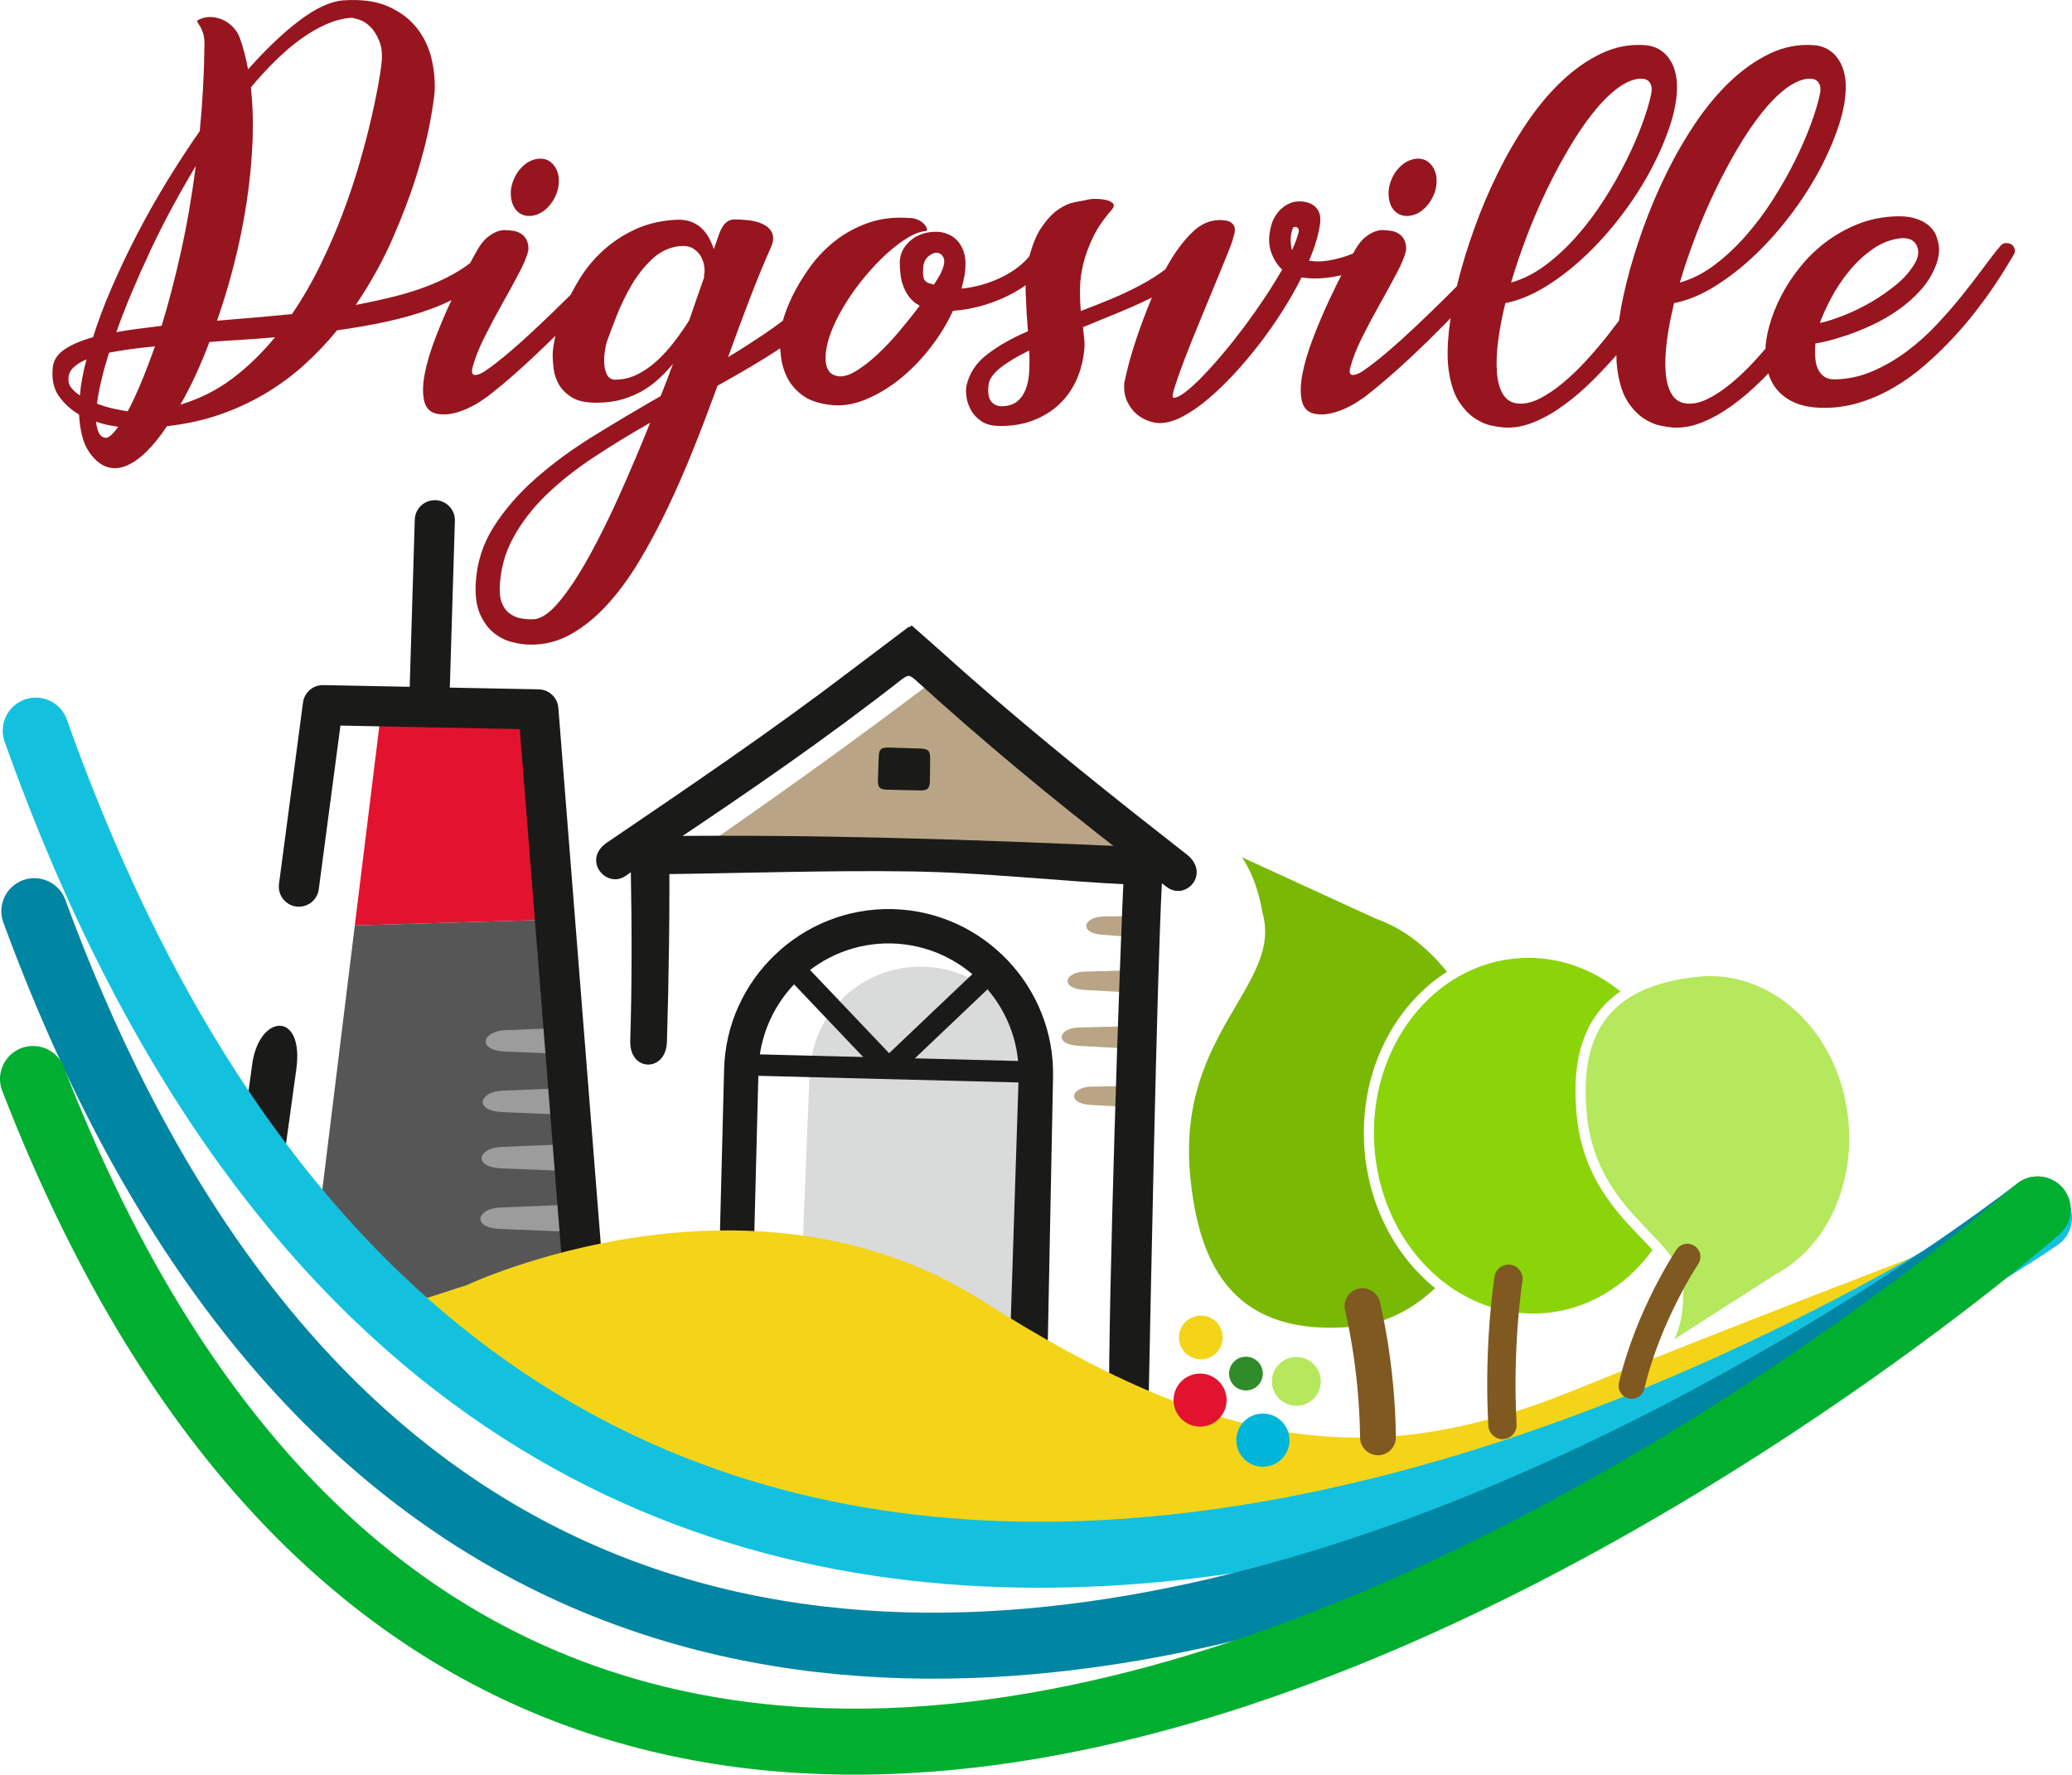 <?xml version="1.0" encoding="UTF-8"?>
<svg id="Calque_2" data-name="Calque 2" xmlns="http://www.w3.org/2000/svg" viewBox="0 0 511.63 438.28">
  <defs>
    <style>
      .cls-1 {
        fill: #79b906;
      }

      .cls-1, .cls-2, .cls-3, .cls-4, .cls-5, .cls-6, .cls-7, .cls-8, .cls-9, .cls-10, .cls-11, .cls-12, .cls-13, .cls-14 {
        stroke-width: 0px;
      }

      .cls-1, .cls-2, .cls-3, .cls-4, .cls-5, .cls-6, .cls-8, .cls-9, .cls-11, .cls-12, .cls-13, .cls-14 {
        fill-rule: evenodd;
      }

      .cls-2 {
        fill: #8bd40a;
      }

      .cls-15 {
        stroke-width: 6.99px;
      }

      .cls-15, .cls-16, .cls-17, .cls-18, .cls-19, .cls-20, .cls-21 {
        fill: none;
        stroke-linecap: round;
        stroke-linejoin: round;
      }

      .cls-15, .cls-20, .cls-21 {
        stroke: #7f5920;
      }

      .cls-3 {
        fill: #2f8c29;
      }

      .cls-16 {
        stroke: #00af2f;
        stroke-width: 16.3px;
      }

      .cls-4 {
        fill: #00b5da;
      }

      .cls-5 {
        fill: #d9dada;
      }

      .cls-17 {
        stroke: #13c1df;
        stroke-width: 16.3px;
      }

      .cls-6, .cls-10 {
        fill: #1a1a18;
      }

      .cls-7 {
        fill: #97151f;
      }

      .cls-8 {
        fill: #f4d419;
      }

      .cls-9 {
        fill: #b5e85d;
      }

      .cls-11 {
        fill: #b9a586;
      }

      .cls-12 {
        fill: #9c9c9c;
      }

      .cls-18 {
        stroke: #1a1a18;
        stroke-width: 9.91px;
      }

      .cls-19 {
        stroke: #0085a2;
        stroke-width: 16.3px;
      }

      .cls-20 {
        stroke-width: 8.84px;
      }

      .cls-13 {
        fill: #e3132f;
      }

      .cls-14 {
        fill: #575656;
      }

      .cls-21 {
        stroke-width: 6.45px;
      }
    </style>
  </defs>
  <g id="Calque_1-2" data-name="Calque 1">
    <polygon class="cls-13" points="87.61 228.55 94.26 174.49 132.34 175.2 136.46 227.12 87.61 228.55"/>
    <polygon class="cls-14" points="78.49 302.73 87.61 228.59 87.61 228.55 136.46 227.12 136.46 227.13 143.7 318.06 96.08 322.57 78.49 302.73"/>
    <path class="cls-12" d="m139.17,304.15l-15.61-.64c-7.25-.3-5.84-5.05-.12-5.29l18.64-.77-2.9,6.71Zm1.3-43.8l-15.61-.64c-7.25-.3-5.84-5.05-.12-5.29l18.64-.77-2.9,6.71Zm-.73,14.95l-15.61-.64c-7.25-.3-5.84-5.05-.12-5.29l18.64-.77-2.9,6.71Zm-.25,13.89l-15.62-.64c-7.25-.3-5.84-5.05-.12-5.29l18.64-.77-2.9,6.71Z"/>
    <path class="cls-6" d="m60.32,277.01l1.96-14.21c1.72-12.46,12.89-13.23,10.88,1.31l-3.34,24.2-9.5-11.3Z"/>
    <polyline class="cls-18" points="143.89 313.67 132.93 175.2 92.88 174.41 79.73 174.15 73.8 218.97"/>
    <line class="cls-18" x1="107.37" y1="128.48" x2="105.97" y2="174.67"/>
    <path class="cls-5" d="m199.97,263.48l-2.11,52.51,34.27,16.23,18.44,7.54,4.22-36.29,1.14-38.65-1.53-.04c-.01-.46-.03-.93-.07-1.39-1.11-14.71-14.15-25.71-29.11-24.58-13.59,1.03-24.09,11.71-25.08,24.68h-.16Z"/>
    <path class="cls-11" d="m282.78,273.63l-13.36-.74c-6.21-.35-4.94-4.4-.04-4.53l13.53-.25-.13,5.52Zm1.14-41.88l-11.49-.88c-6.21-.35-4.94-4.4-.04-4.53l12.85-.2-1.32,5.61Zm-2.75,13.47l-13.36-.74c-6.21-.35-4.94-4.4-.04-4.53l15.97-.43-2.56,5.71Zm-1.46,13.81l-13.36-.74c-6.21-.35-4.94-4.4-.04-4.53l15.97-.43-2.56,5.71Z"/>
    <path class="cls-11" d="m171.31,210.83c20.09-13.87,39.72-27.93,59.17-42.67l54.19,42.39-4.77,2.95-108.6-2.66Z"/>
    <path class="cls-6" d="m155.62,257.11c.43-13.15.41-28.32.15-41.7l-1.2.85c-4.77,3.4-10.9-3.76-4.84-8.07,20.47-13.92,40.3-27.31,60.23-42.49h0l14.48-10.93.15.12.53-.42,7.16,6.32c5.2,4.69,10.44,9.27,15.72,13.78h0s0,0,0,0c14.73,12.57,29.78,24.53,45.19,36.57,5.74,4.74-.47,11.46-5.12,7.89l-1.17-.89c-1.28,24.47-2.79,104.62-3.3,129.13l-9.75.47c-.18-26.14,2.52-110.22,3.86-136.65-18.01-13.94-34.94-27.96-51.79-43.28-1.45-1.22-1.71-1.12-3.22-.05-18.91,14.79-37.77,27.75-57.47,40.91.19,15.62-.08,33.05-.55,48.63-.22,7.59-9.29,7.45-9.05-.21"/>
    <path class="cls-6" d="m162.27,206.5c39.12-.47,77.91.81,116.99,2.6l.78,9.4c-18.79-.85-36.6-3.02-55.23-3.29-20.12-.29-41.44.44-61.76.69l-.77-9.4Z"/>
    <path class="cls-6" d="m216.79,192.36l.17-5c.07-2.19.34-2.82,2.68-2.74l7.51.24c2.26.07,2.55.64,2.53,2.81l-.06,4.92c-.02,1.94-.36,2.67-2.46,2.62l-8.02-.18c-2.12-.05-2.43-.68-2.36-2.68"/>
    <path class="cls-10" d="m220.46,224.52c11.17.29,21.2,5.11,28.37,12.66,7.17,7.54,11.47,17.81,11.19,28.98l-1.41,71.18c-2.74-.58-6.35-4.25-9.24-4.7l2.16-66.7c.23-8.83-3.18-16.95-8.86-22.92-5.67-5.97-13.61-9.79-22.44-10.02-8.83-.23-16.95,3.18-22.92,8.86-5.97,5.67-9.79,13.61-10.02,22.44l-1.03,40.23c-2.89.45-5.73.95-8.53,1.5l1.07-41.95c.29-11.17,5.11-21.2,12.66-28.37,7.54-7.17,17.81-11.48,28.98-11.19"/>
    <rect class="cls-10" x="216.8" y="227.4" width="5.3" height="72.96" transform="translate(-49.95 476.52) rotate(-88.54)"/>
    <rect class="cls-10" x="204.66" y="233.48" width="5.3" height="35.25" transform="translate(-115.94 211.86) rotate(-43.54)"/>
    <rect class="cls-10" x="214.6" y="249.09" width="35.25" height="5.3" transform="translate(-109.53 229.2) rotate(-43.54)"/>
    <path class="cls-8" d="m115.28,317.36s69.65-32.84,127.42,3.96c57.78,36.8,95.76,42.34,145.63,22.16,49.86-20.18,114.81-44.78,114.81-44.78l-101.91,62.29-120.54,22.02-74.39-1.53-79.94-30.47-29.85-27.59,18.77-6.05Z"/>
    <path class="cls-17" d="m8.83,180.44c14.66,41.25,32.15,74.83,51.66,101.94,10.46,14.52,21.49,27.19,32.99,38.18,160.48,153.43,410-19.81,410-19.81"/>
    <path class="cls-19" d="m8.48,225.03c132.17,359.51,494.65,73.66,494.65,73.66"/>
    <path class="cls-16" d="m8.15,266.47c135.07,348.4,495,32.23,495,32.23"/>
    <path class="cls-1" d="m306.62,211.69l33.11,15.19h0c6.63,2.34,12.66,6.93,17.55,13.12-13.15,8.4-21.54,24.76-20.41,43.02.9,14.56,7.66,27.18,17.5,35.1-5.68,5.43-12.61,8.86-20.23,9.53-28.7,2.54-38.2-13.94-40.3-37.85-3.07-34.89,23.1-46.72,17.86-64.5-1.43-8.9-5.07-13.61-5.07-13.61"/>
    <path class="cls-2" d="m375.28,236.62c9.18-.57,17.84,2.55,24.84,8.22-2.7,1.86-5.07,4.23-6.91,7.25-4.19,6.87-4.62,15.37-3.9,23.18.98,10.56,5.09,18.48,12.04,26.29,2.17,2.44,4.51,4.73,6.69,7.14-6.52,8.99-16.22,14.95-27.35,15.64-21.34,1.32-39.85-17.25-41.34-41.47-1.5-24.22,14.59-44.93,35.93-46.24"/>
    <path class="cls-9" d="m413.36,330.79l25.05-16.06h0c12.34-6.5,19.95-22.1,17.87-39.17-2.57-21.13-18.97-36.09-36.72-34.36-23.93,2.33-29.4,15.88-27.75,33.83,2.42,26.19,25.59,31.08,23.8,44.97.08,6.78-2.24,10.79-2.24,10.79"/>
    <path class="cls-20" d="m336.42,322.56s3.63,14.08,3.84,32.42"/>
    <path class="cls-21" d="m416.65,310.39s-9.64,14.37-13.75,31.84"/>
    <path class="cls-15" d="m372.48,315.81s-2.58,16.18-1.48,36.12"/>
    <path class="cls-13" d="m296.33,339.23c3.62,0,6.55,2.93,6.55,6.55s-2.93,6.55-6.55,6.55-6.55-2.93-6.55-6.55,2.93-6.55,6.55-6.55"/>
    <path class="cls-3" d="m307.65,335.06c2.3,0,4.17,1.87,4.17,4.17s-1.87,4.17-4.17,4.17-4.17-1.87-4.17-4.17,1.87-4.17,4.17-4.17"/>
    <path class="cls-9" d="m320.1,335.13c3.33,0,6.03,2.7,6.03,6.03s-2.7,6.03-6.03,6.03-6.03-2.7-6.03-6.03,2.7-6.03,6.03-6.03"/>
    <path class="cls-4" d="m311.84,349.1c3.63,0,6.57,2.94,6.57,6.57s-2.94,6.57-6.57,6.57-6.57-2.94-6.57-6.57,2.94-6.57,6.57-6.57"/>
    <path class="cls-8" d="m296.51,324.91c2.98,0,5.4,2.42,5.4,5.4s-2.42,5.4-5.4,5.4-5.4-2.42-5.4-5.4,2.42-5.4,5.4-5.4"/>
    <path class="cls-7" d="m343.82,43.8c.47-.94,1.03-1.75,1.68-2.42.65-.68,1.34-1.2,2.07-1.56.73-.36,1.49-.57,2.27-.63.78-.05,1.51.08,2.19.39.68.37,1.24.87,1.68,1.52.44.65.74,1.38.9,2.19.16.81.17,1.68.04,2.62-.13.94-.43,1.88-.9,2.81s-1.03,1.75-1.68,2.42c-.65.68-1.34,1.2-2.07,1.56-.73.36-1.49.57-2.27.63-.78.05-1.51-.08-2.19-.39-1.36-.68-2.2-1.9-2.54-3.67-.34-1.77-.06-3.6.82-5.47m-1.02,13.14c.94.05,1.72.26,2.35.63.63.36,1.09.81,1.41,1.33.31.52.51,1.06.59,1.6.08.55.09,1,.04,1.37-.31,1.41-1.09,3.3-2.35,5.67-1.25,2.37-2.63,4.9-4.14,7.58-1.51,2.68-2.96,5.41-4.34,8.17-1.38,2.76-2.36,5.24-2.93,7.43-.31,1.2-.14,1.82.51,1.88.65.05,1.5-.26,2.54-.94,1.77-1.2,3.83-2.8,6.18-4.81,2.35-2.01,4.74-4.17,7.19-6.49,2.45-2.32,4.86-4.65,7.23-7,2.37-2.35,4.5-4.5,6.37-6.45,1.88-1.95,3.43-3.57,4.65-4.85,1.22-1.28,1.92-1.97,2.07-2.07.21-.16.51-.23.9-.23s.76.09,1.09.27c.34.18.6.43.78.74.18.31.17.7-.04,1.17-.16.31-.81,1.16-1.95,2.54-1.15,1.38-2.63,3.1-4.46,5.16-1.82,2.06-3.94,4.35-6.33,6.88-2.4,2.53-4.9,5.07-7.51,7.62-2.61,2.55-5.26,5.04-7.98,7.47-2.71,2.42-5.29,4.57-7.74,6.45-.36.26-.96.66-1.8,1.21-.83.55-1.79,1.07-2.85,1.56-1.07.5-2.23.9-3.48,1.21-1.25.31-2.5.39-3.75.23-1.93-.26-3.11-1.32-3.56-3.17-.44-1.85-.4-4.12.12-6.8.52-2.68,1.39-5.62,2.62-8.8,1.22-3.18,2.51-6.23,3.87-9.15,1.36-2.92,2.65-5.53,3.87-7.82,1.23-2.29,2.12-3.94,2.7-4.93.83-1.41,1.69-2.45,2.58-3.13.89-.68,1.71-1.13,2.46-1.37.76-.23,1.41-.33,1.95-.27.55.05.93.08,1.13.08Zm-23.3-.86c-.16.05-.3.29-.43.7-.13.42-.23.9-.31,1.45-.08.55-.09,1.15-.04,1.8.05.65.16,1.24.31,1.76.78-1.72,1.33-3.21,1.64-4.46.1-.42.04-.76-.2-1.02-.23-.26-.56-.34-.98-.23Zm-18.92-1.72c1.46-.05,2.5.09,3.13.43.63.34,1,.78,1.13,1.33.13.55.1,1.12-.08,1.72-.18.6-.33,1.13-.43,1.6-.16.57-.68,1.93-1.56,4.07-.89,2.14-1.92,4.64-3.09,7.51-1.17,2.87-2.42,5.9-3.75,9.11-1.33,3.21-2.5,6.15-3.52,8.83-1.02,2.68-1.8,4.9-2.35,6.65-.55,1.75-.64,2.62-.27,2.62.73,0,1.72-.48,2.97-1.45,1.25-.96,2.66-2.25,4.22-3.87,1.56-1.62,3.24-3.49,5.04-5.63,1.8-2.14,3.57-4.38,5.32-6.72,1.75-2.35,3.41-4.72,5-7.11,1.59-2.4,3.01-4.69,4.26-6.88-1.15-1.04-2.03-2.41-2.66-4.1-.63-1.69-.73-3.56-.31-5.59.21-1.25.57-2.32,1.09-3.21.52-.89,1.11-1.62,1.76-2.19.65-.57,1.33-1,2.03-1.29.7-.29,1.34-.43,1.92-.43.68-.05,1.37,0,2.07.16.7.16,1.33.43,1.88.82.55.39.98.93,1.29,1.6.31.68.42,1.56.31,2.66-.31,2.66-1.22,5.79-2.74,9.38,1.51.26,3.11.25,4.81-.04,1.69-.29,3.3-.7,4.81-1.25,1.51-.55,2.85-1.17,4.03-1.88,1.17-.7,1.97-1.37,2.38-1.99.42-.63.89-.96,1.41-1.02.52-.05,1,.05,1.45.31.44.26.77.66.98,1.21.21.55.23,1.11.08,1.68-.73,1.09-1.92,2.15-3.56,3.17-1.64,1.02-3.49,1.88-5.55,2.58-2.06.7-4.21,1.19-6.45,1.45-2.24.26-4.33.23-6.25-.08-1.35,2.71-2.93,5.49-4.73,8.33-1.8,2.84-3.73,5.59-5.79,8.25-2.06,2.66-4.18,5.16-6.37,7.51-2.19,2.35-4.35,4.4-6.49,6.18-2.14,1.77-4.2,3.17-6.18,4.18-1.98,1.02-3.8,1.52-5.47,1.52-.83,0-1.77-.18-2.81-.55-1.04-.37-2.02-.94-2.93-1.72-.91-.78-1.67-1.8-2.27-3.05-.6-1.25-.85-2.76-.74-4.53.05-.36.34-1.62.86-3.75s1.28-4.68,2.27-7.62c.99-2.94,2.18-6.1,3.56-9.46,1.38-3.36,2.92-6.46,4.61-9.3,1.69-2.84,3.52-5.21,5.47-7.11,1.95-1.9,4.03-2.91,6.22-3.01Zm-53.09,45.97c1.56-.05,2.8-.46,3.71-1.21.91-.76,1.6-1.75,2.07-2.97.47-1.22.76-2.66.86-4.3.1-1.64.1-3.4,0-5.28-2.81,1.36-5.13,2.74-6.96,4.14-1.82,1.41-2.84,2.81-3.05,4.22-.26,1.98-.05,3.39.63,4.22.68.83,1.59,1.22,2.74,1.17Zm20.56-50.9c.68-.21,1.5-.31,2.46-.31s1.84.09,2.62.27c.78.18,1.34.47,1.68.86.34.39.27.87-.2,1.45-2.03,2.29-3.6,4.57-4.69,6.84-1.09,2.27-1.9,4.46-2.42,6.57-.52,2.11-.79,4.16-.82,6.14-.03,1.98.04,3.83.2,5.55,2.5-.94,5-1.93,7.51-2.97,2.5-1.04,4.9-2.18,7.19-3.4,2.29-1.22,4.43-2.58,6.41-4.07,1.98-1.49,3.7-3.14,5.16-4.96.52-.68,1.11-1.09,1.76-1.25.65-.16,1.2-.1,1.64.16.44.26.72.72.82,1.37.1.65-.08,1.47-.55,2.46-.78,1.56-2.16,3.06-4.14,4.5-1.98,1.43-4.31,2.84-7,4.22-2.68,1.38-5.6,2.72-8.76,4.03-3.15,1.3-6.32,2.61-9.5,3.91.1,1.09.21,2.11.31,3.05.1.94.1,1.77,0,2.5-.26,2.76-.93,5.3-1.99,7.62-1.07,2.32-2.5,4.31-4.3,5.98-1.8,1.67-3.94,2.97-6.41,3.91-2.48.94-5.23,1.38-8.25,1.33-1.82,0-3.3-.38-4.42-1.13-1.12-.76-1.98-1.67-2.58-2.74-.6-1.07-.98-2.16-1.13-3.28-.16-1.12-.16-2.05,0-2.78.68-3.08,2.4-5.67,5.16-7.78,2.76-2.11,6.1-4,10.01-5.67-.26-3.13-.44-6.24-.55-9.34-.1-3.1.16-5.98.78-8.64.83-3.34,1.92-5.96,3.24-7.86,1.33-1.9,2.68-3.32,4.07-4.26,1.38-.94,2.68-1.52,3.91-1.76,1.22-.23,2.15-.4,2.78-.51Zm-40.11,16.97c-.05.89-.03,1.56.08,2.03.1.47.29.82.55,1.06.26.23.56.39.9.47.34.08.72.2,1.13.35.36-.57.69-1.09.98-1.56.29-.47.53-.91.74-1.33.78-1.62,1.02-2.83.7-3.64-.31-.81-.83-1.25-1.56-1.33-.73-.08-1.49.22-2.27.9-.78.68-1.2,1.69-1.25,3.05Zm-3.13-12.59c.89.1,1.62.31,2.19.63.57.31,1.02.66,1.33,1.06.31.39.5.74.55,1.06.05.31.03.47-.08.47-1.41.1-2.96.66-4.65,1.68-1.69,1.02-3.41,2.32-5.16,3.91-1.75,1.59-3.47,3.39-5.16,5.39-1.69,2.01-3.22,4.07-4.57,6.18-1.36,2.11-2.49,4.2-3.4,6.25-.91,2.06-1.5,3.9-1.76,5.51-.1.47-.18,1.08-.23,1.84-.05.76-.01,1.49.12,2.19.13.7.42,1.33.86,1.88.44.55,1.16.9,2.15,1.06,1.25.16,2.71-.27,4.38-1.29,1.67-1.02,3.43-2.38,5.28-4.1,1.85-1.72,3.67-3.65,5.47-5.79,1.8-2.14,3.45-4.22,4.96-6.25-.99-.52-1.8-1.17-2.42-1.95-.63-.78-1.13-1.65-1.52-2.62s-.65-1.97-.78-3.01c-.13-1.04-.2-2.09-.2-3.13.05-1.56.53-2.93,1.45-4.1.91-1.17,2.03-2.05,3.36-2.62,1.33-.57,2.74-.85,4.22-.82,1.49.03,2.81.42,3.99,1.17,1.17.76,2.06,1.9,2.66,3.44.6,1.54.72,3.53.35,5.98-.1.57-.22,1.15-.35,1.72-.13.57-.27,1.15-.43,1.72,1.77-.16,3.58-.51,5.43-1.06,1.85-.55,3.58-1.25,5.2-2.11,1.62-.86,3.04-1.82,4.26-2.89,1.22-1.07,2.12-2.15,2.7-3.24.68-1.36,1.37-2.36,2.07-3.01.7-.65,1.3-.93,1.8-.82.5.1.81.57.94,1.41.13.83-.01,2.03-.43,3.6-.42,1.62-1.43,3.21-3.05,4.77-1.62,1.56-3.56,2.98-5.82,4.26-2.27,1.28-4.73,2.32-7.39,3.13-2.66.81-5.26,1.29-7.82,1.45-1.46,3.18-3.34,6.24-5.63,9.19-2.29,2.94-4.81,5.51-7.54,7.7-2.74,2.19-5.59,3.88-8.56,5.08-2.97,1.2-5.86,1.62-8.68,1.25-2.92-.36-5.2-1.17-6.84-2.42-1.64-1.25-2.87-2.68-3.67-4.3-.81-1.62-1.32-3.28-1.52-5-.21-1.72-.34-3.23-.39-4.53,0-.94.26-2.38.78-4.34.52-1.95,1.34-4.08,2.46-6.37,1.12-2.29,2.54-4.64,4.26-7.04,1.72-2.4,3.78-4.55,6.18-6.45,2.4-1.9,5.15-3.4,8.25-4.5,3.1-1.09,6.58-1.49,10.44-1.17Zm-72.87,39.95c1.93,0,3.77-.44,5.51-1.33,1.75-.89,3.38-2.03,4.89-3.44,1.51-1.41,2.93-2.98,4.26-4.73,1.33-1.75,2.51-3.45,3.56-5.12l3.75-10.79c-.1-.16-.1-.39,0-.7.1-.52.09-1.2-.04-2.03-.13-.83-.42-1.63-.86-2.38-.44-.76-1.07-1.38-1.88-1.88-.81-.5-1.86-.69-3.17-.59-2.61.26-4.9,1.32-6.88,3.17-1.98,1.85-3.69,4-5.12,6.45s-2.66,4.96-3.67,7.54c-1.02,2.58-1.84,4.76-2.46,6.53-.16.47-.31,1.21-.47,2.23-.16,1.02-.21,2.05-.16,3.09.05,1.04.29,1.97.7,2.78.42.81,1.09,1.21,2.03,1.21Zm-20.25,59.19c1.93-.1,4.07-1.56,6.41-4.38,2.35-2.81,4.78-6.5,7.31-11.06,2.53-4.56,5.08-9.72,7.66-15.48,2.58-5.76,5.07-11.64,7.47-17.63-4.85,2.76-9.49,5.6-13.92,8.52-4.43,2.92-8.34,6.02-11.73,9.3-3.39,3.28-6.11,6.82-8.17,10.59-2.06,3.78-3.17,7.88-3.32,12.31-.05,1.56.13,2.85.55,3.87.42,1.02,1,1.82,1.76,2.42.76.6,1.64,1.02,2.66,1.25,1.02.23,2.12.33,3.32.27Zm51.84-98.67c1.72.1,3.11.36,4.18.78,1.07.42,1.86.94,2.38,1.56s.79,1.32.82,2.07c.03.76-.14,1.52-.51,2.31-1.72,3.86-3.47,8.09-5.24,12.71-1.77,4.61-3.57,9.45-5.39,14.5,3.18-1.93,6.23-3.88,9.15-5.86,2.92-1.98,5.64-4.03,8.17-6.14,2.53-2.11,4.81-4.29,6.84-6.53,2.03-2.24,3.73-4.61,5.08-7.11.31-.63.77-1.04,1.37-1.25.6-.21,1.16-.23,1.68-.08.52.16.91.48,1.17.98.26.5.23,1.13-.08,1.92-1.25,3.13-3.06,6.09-5.43,8.87-2.37,2.79-5.13,5.46-8.29,8.01-3.15,2.55-6.63,5-10.44,7.35-3.81,2.35-7.74,4.64-11.81,6.88-1.88,5.16-3.84,10.32-5.9,15.48-2.06,5.16-4.22,10.11-6.49,14.86-2.27,4.74-4.64,9.16-7.11,13.25-2.48,4.09-5.11,7.65-7.9,10.67-2.79,3.02-5.75,5.41-8.87,7.15-3.13,1.75-6.44,2.59-9.93,2.54-1.41,0-2.93-.21-4.57-.63-1.64-.42-3.15-1.19-4.53-2.31-1.38-1.12-2.5-2.66-3.36-4.61-.86-1.95-1.21-4.47-1.06-7.54.26-5.06,1.73-9.71,4.42-13.96,2.68-4.25,6.14-8.24,10.36-11.96,4.22-3.73,9.02-7.25,14.39-10.56,5.37-3.31,10.87-6.58,16.5-9.81,1.09-2.71,2.11-5.37,3.05-7.98-.94,1.15-2.01,2.29-3.21,3.44-1.2,1.15-2.55,2.18-4.07,3.09-1.51.91-3.23,1.66-5.16,2.23-1.93.57-4.09.86-6.49.86-2.61,0-4.63-.44-6.06-1.33-1.43-.89-2.5-1.95-3.21-3.21-.7-1.25-1.13-2.54-1.29-3.87-.16-1.33-.23-2.44-.23-3.32,0-1.09.22-2.67.66-4.73.44-2.06,1.16-4.29,2.15-6.68.99-2.4,2.27-4.87,3.83-7.43,1.56-2.55,3.48-4.87,5.75-6.96,2.27-2.08,4.9-3.83,7.9-5.24,3-1.41,6.42-2.22,10.28-2.42,1.41-.05,2.62.12,3.64.51,1.02.39,1.89.94,2.62,1.64.73.7,1.33,1.5,1.8,2.38.47.89.86,1.8,1.17,2.74l1.33-3.83c.36-.94.74-1.66,1.13-2.15.39-.5.81-.85,1.25-1.06.44-.21.95-.31,1.52-.31s1.25.03,2.03.08Zm-56.45-10.48c.47-.94,1.03-1.75,1.68-2.42.65-.68,1.34-1.2,2.07-1.56.73-.36,1.49-.57,2.27-.63.78-.05,1.51.08,2.19.39.68.37,1.24.87,1.68,1.52.44.65.74,1.38.9,2.19.16.81.17,1.68.04,2.62-.13.94-.43,1.88-.9,2.81-.47.94-1.03,1.75-1.68,2.42-.65.68-1.34,1.2-2.07,1.56-.73.36-1.49.57-2.27.63-.78.05-1.51-.08-2.19-.39-1.36-.68-2.2-1.9-2.54-3.67-.34-1.77-.07-3.6.82-5.47Zm-1.02,13.14c.94.05,1.72.26,2.35.63.63.36,1.09.81,1.41,1.33.31.52.51,1.06.59,1.6.08.55.09,1,.04,1.37-.31,1.41-1.09,3.3-2.35,5.67-1.25,2.37-2.63,4.9-4.14,7.58-1.51,2.68-2.96,5.41-4.34,8.17-1.38,2.76-2.36,5.24-2.93,7.43-.31,1.2-.14,1.82.51,1.88.65.05,1.5-.26,2.54-.94,1.77-1.2,3.83-2.8,6.18-4.81,2.35-2.01,4.74-4.17,7.19-6.49,2.45-2.32,4.86-4.65,7.23-7,2.37-2.35,4.5-4.5,6.37-6.45,1.88-1.95,3.43-3.57,4.65-4.85,1.22-1.28,1.92-1.97,2.07-2.07.21-.16.51-.23.9-.23s.76.09,1.09.27c.34.18.6.43.78.74.18.31.17.7-.04,1.17-.16.31-.81,1.16-1.95,2.54-1.15,1.38-2.63,3.1-4.46,5.16-1.82,2.06-3.94,4.35-6.33,6.88-2.4,2.53-4.9,5.07-7.51,7.62-2.61,2.55-5.26,5.04-7.97,7.47-2.71,2.42-5.29,4.57-7.74,6.45-.36.26-.96.66-1.8,1.21-.83.55-1.79,1.07-2.85,1.56-1.07.5-2.23.9-3.48,1.21-1.25.31-2.5.39-3.75.23-1.93-.26-3.11-1.32-3.56-3.17-.44-1.85-.4-4.12.12-6.8.52-2.68,1.39-5.62,2.62-8.8,1.22-3.18,2.51-6.23,3.87-9.15,1.36-2.92,2.65-5.53,3.87-7.82,1.23-2.29,2.12-3.94,2.7-4.93.83-1.41,1.69-2.45,2.58-3.13.89-.68,1.71-1.13,2.46-1.37.76-.23,1.41-.33,1.95-.27.55.05.93.08,1.13.08ZM26.07,108.14c.73.05,1.77-.86,3.13-2.74-.73-.1-1.56-.25-2.5-.43-.94-.18-1.93-.46-2.97-.82.1,1.15.34,2.07.7,2.78.36.7.91,1.11,1.64,1.21Zm-9.15-14.78c-.1.89.12,1.68.66,2.38.55.7,1.26,1.34,2.15,1.92.21-2.71.76-5.68,1.64-8.91-1.36.57-2.42,1.24-3.21,1.99-.78.76-1.2,1.63-1.25,2.62Zm14.62,8.21c1.04-1.93,2.12-4.24,3.24-6.92,1.12-2.68,2.28-5.72,3.48-9.11-2.19.21-4.22.44-6.1.7-1.88.26-3.62.55-5.24.86-1.56,5-2.55,9.2-2.97,12.59,1.51.57,2.96,1,4.34,1.29,1.38.29,2.46.48,3.24.59Zm12.98-1.64c4.74-1.41,9.03-3.56,12.86-6.45,3.83-2.89,7.34-6.29,10.52-10.2-2.76.26-5.49.47-8.17.63-2.68.16-5.36.34-8.01.55-1.09,2.87-2.24,5.6-3.44,8.21-1.2,2.61-2.45,5.03-3.75,7.27Zm-4.61-19.47c1.67-5.42,3.24-11.45,4.73-18.1,1.49-6.65,2.72-13.77,3.71-21.38-2.03,3.39-4,6.84-5.9,10.36-1.9,3.52-3.67,7.04-5.32,10.56-1.64,3.52-3.18,6.97-4.61,10.36-1.43,3.39-2.7,6.65-3.79,9.77,1.67-.31,3.44-.59,5.32-.82,1.88-.23,3.83-.48,5.86-.74ZM86.66,4.39c-1.98.16-3.99.68-6.02,1.56-2.03.89-4.09,2.07-6.18,3.56-2.09,1.49-4.18,3.26-6.29,5.32-2.11,2.06-4.18,4.31-6.22,6.76.47,4.33.6,8.9.39,13.72-.21,4.82-.69,9.72-1.45,14.7-.76,4.98-1.76,9.94-3.01,14.89-1.25,4.95-2.68,9.72-4.3,14.31,3.02-.26,6.09-.52,9.19-.78,3.1-.26,6.22-.55,9.34-.86,2.61-3.86,4.95-7.92,7.04-12.2,2.08-4.27,3.92-8.52,5.51-12.74,1.59-4.22,2.96-8.31,4.1-12.28,1.15-3.96,2.1-7.57,2.85-10.83.76-3.26,1.34-6.06,1.76-8.4.42-2.35.68-4.01.78-5,.31-2.35.17-4.29-.43-5.82-.6-1.54-1.34-2.75-2.23-3.64s-1.81-1.49-2.78-1.8c-.96-.31-1.65-.47-2.07-.47Zm-37.22.31c.99-.42,2.01-.57,3.05-.47,1.04.1,1.99.38,2.85.82.86.44,1.63,1.03,2.31,1.76.68.73,1.17,1.51,1.49,2.35.47,1.25.87,2.54,1.21,3.87.34,1.33.64,2.7.9,4.1,4.43-5,8.67-9.03,12.71-12.08,4.04-3.05,7.62-4.7,10.75-4.96,4.48-.31,8.21.2,11.18,1.52,2.97,1.33,5.33,3.11,7.08,5.36,1.75,2.24,2.95,4.77,3.6,7.58.65,2.81.9,5.55.74,8.21-.1,1.46-.5,4.03-1.17,7.7-.68,3.67-1.77,7.95-3.28,12.82-1.51,4.87-3.49,10.1-5.94,15.68-2.45,5.58-5.47,11.02-9.07,16.34,3.34-.63,6.55-1.33,9.66-2.11,3.1-.78,5.99-1.71,8.68-2.78,2.68-1.07,5.13-2.29,7.35-3.67,2.22-1.38,4.1-2.96,5.67-4.73.36-.36.77-.46,1.21-.27.44.18.83.51,1.17.98.34.47.59.99.74,1.56.16.57.13,1.02-.08,1.33-1.72,2.35-3.92,4.39-6.61,6.14-2.68,1.75-5.72,3.24-9.11,4.5-3.39,1.25-7.06,2.31-11.02,3.17-3.96.86-8.05,1.58-12.28,2.15-2.45,3.02-5.15,5.86-8.09,8.52-2.94,2.66-6.16,5.03-9.66,7.11-3.49,2.08-7.25,3.82-11.26,5.2-4.01,1.38-8.34,2.33-12.98,2.85-1.67,2.5-3.35,4.59-5.04,6.25-1.69,1.67-3.36,2.84-5,3.52-1.64.68-3.22.78-4.73.31-1.51-.47-2.92-1.59-4.22-3.36-.89-1.2-1.54-2.61-1.95-4.22-.42-1.62-.68-3.41-.78-5.39-1.98-1.15-3.64-2.65-4.96-4.5-1.33-1.85-1.84-4.26-1.52-7.23.21-1.72,1.17-3.17,2.89-4.34,1.72-1.17,4.07-2.18,7.04-3.01,1.25-3.96,2.81-8.11,4.69-12.43,1.88-4.33,3.95-8.68,6.22-13.06,2.27-4.38,4.72-8.72,7.35-13.02,2.63-4.3,5.33-8.43,8.09-12.39.68-6.78,1.07-13.87,1.17-21.27,0-1.36-.14-2.41-.43-3.17-.29-.76-.57-1.34-.86-1.76-.29-.42-.46-.72-.51-.9-.05-.18.21-.38.78-.59Z"/>
    <path class="cls-7" d="m469.54,58.81c-2.55.26-4.93,1.16-7.11,2.7-2.19,1.54-4.14,3.36-5.86,5.47-1.72,2.11-3.19,4.33-4.42,6.65-1.23,2.32-2.15,4.37-2.78,6.14,1.67-.36,3.64-.99,5.9-1.88,2.27-.89,4.52-1.98,6.76-3.28,2.24-1.3,4.35-2.78,6.33-4.42,1.98-1.64,3.52-3.45,4.61-5.43.36-.63.59-1.29.66-1.99.08-.7-.01-1.37-.27-1.99-.26-.63-.7-1.12-1.33-1.49-.63-.36-1.46-.52-2.5-.47m-1.25-5.39c1.56-.05,2.91.07,4.03.35,1.12.29,2.07.66,2.85,1.13.78.47,1.41.99,1.88,1.56.47.57.81,1.12,1.02,1.64.57,1.51.82,2.83.74,3.95-.08,1.12-.3,2.18-.66,3.17-.89,2.4-2.18,4.53-3.87,6.41-1.69,1.88-3.57,3.53-5.63,4.96-2.06,1.43-4.18,2.66-6.37,3.67-2.19,1.02-4.25,1.85-6.18,2.5-1.93.65-3.6,1.15-5,1.49-1.41.34-2.35.51-2.81.51-.1,1.3-.12,2.5-.04,3.6.08,1.09.31,2.05.7,2.85.39.81.94,1.43,1.64,1.88.7.44,1.63.64,2.78.59,3.23-.1,6.32-.81,9.26-2.11,2.94-1.3,5.72-2.93,8.33-4.89,2.61-1.95,5.04-4.14,7.31-6.57,2.27-2.42,4.37-4.83,6.29-7.23,1.93-2.4,3.67-4.67,5.24-6.8,1.56-2.14,2.94-3.91,4.14-5.32.36-.47.81-.72,1.33-.74.52-.03.98.08,1.37.31.39.23.66.59.82,1.06.16.47.08.99-.23,1.56-.31.52-.89,1.47-1.72,2.85-.83,1.38-1.89,3.02-3.17,4.93-1.28,1.9-2.78,3.96-4.5,6.18-1.72,2.22-3.62,4.44-5.71,6.68-2.08,2.24-4.34,4.42-6.76,6.53-2.42,2.11-4.99,3.96-7.7,5.55-2.71,1.59-5.55,2.84-8.52,3.75-2.97.91-6.05,1.34-9.23,1.29-2.5-.05-4.63-.43-6.37-1.13-1.75-.7-3.19-1.67-4.34-2.89-1.15-1.22-1.98-2.68-2.5-4.38-.52-1.69-.78-3.53-.78-5.51,0-1.88.33-4,.98-6.37.65-2.37,1.6-4.78,2.85-7.23,1.25-2.45,2.8-4.83,4.65-7.15,1.85-2.32,3.97-4.39,6.37-6.22,2.4-1.82,5.06-3.32,7.98-4.5,2.92-1.17,6.1-1.81,9.54-1.92Zm-21.74-34.01c-1.77.16-3.65.99-5.63,2.5-1.98,1.51-3.96,3.52-5.94,6.02-1.98,2.5-3.94,5.38-5.86,8.64-1.93,3.26-3.78,6.72-5.55,10.4-1.77,3.67-3.4,7.47-4.89,11.38-1.49,3.91-2.78,7.71-3.87,11.42,2.97-.83,5.82-2.28,8.56-4.34,2.74-2.06,5.32-4.47,7.74-7.23,2.42-2.76,4.67-5.76,6.72-8.99,2.06-3.23,3.87-6.42,5.43-9.58,1.56-3.15,2.87-6.15,3.91-8.99,1.04-2.84,1.77-5.25,2.19-7.23.21-.99.22-1.76.04-2.31-.18-.55-.46-.95-.82-1.21-.36-.26-.74-.4-1.13-.43-.39-.03-.69-.04-.9-.04Zm.94-8.29c1.41.05,2.63.37,3.67.94,1.04.57,1.9,1.33,2.58,2.27.68.94,1.19,1.99,1.52,3.17.34,1.17.51,2.41.51,3.71.05,2.81-.5,5.99-1.64,9.54-1.15,3.54-2.71,7.19-4.69,10.95-1.98,3.75-4.34,7.45-7.08,11.1-2.74,3.65-5.68,6.98-8.84,10.01-3.15,3.02-6.45,5.62-9.89,7.78-3.44,2.16-6.85,3.58-10.24,4.26-.83,3.39-1.43,6.54-1.8,9.46-.36,2.92-.46,5.5-.27,7.74.18,2.24.69,4.03,1.52,5.36.83,1.33,2.03,2.07,3.6,2.23,1.67.16,3.44-.23,5.32-1.17,1.88-.94,3.81-2.23,5.79-3.87,1.98-1.64,3.96-3.54,5.94-5.71,1.98-2.16,3.87-4.4,5.67-6.72,1.8-2.32,3.51-4.6,5.12-6.84,1.62-2.24,3.02-4.27,4.22-6.1,1.2-1.82,2.18-3.32,2.93-4.5.76-1.17,1.19-1.86,1.29-2.07.47-.73,1.02-1.19,1.64-1.37.63-.18,1.17-.14,1.64.12.47.26.81.7,1.02,1.33.21.63.16,1.38-.16,2.27-.1.26-.55,1.06-1.33,2.38-.78,1.33-1.82,2.98-3.13,4.96-1.3,1.98-2.85,4.21-4.65,6.68-1.8,2.48-3.77,4.96-5.9,7.47-2.14,2.5-4.39,4.94-6.76,7.31-2.37,2.37-4.8,4.46-7.27,6.25-2.48,1.8-4.96,3.21-7.47,4.22-2.5,1.02-4.95,1.45-7.35,1.29-.68-.05-1.68-.21-3.01-.47-1.33-.26-2.71-.86-4.14-1.8-1.43-.94-2.75-2.33-3.95-4.18-1.2-1.85-2.03-4.42-2.5-7.7-.37-2.61-.35-5.79.04-9.54.39-3.75,1.12-7.78,2.19-12.08,1.07-4.3,2.44-8.77,4.1-13.41,1.67-4.64,3.58-9.16,5.75-13.57,2.16-4.4,4.57-8.57,7.23-12.51,2.66-3.94,5.51-7.35,8.56-10.24,3.05-2.89,6.27-5.16,9.66-6.8,3.39-1.64,6.91-2.36,10.56-2.15Zm-42.61,8.29c-1.77.16-3.65.99-5.63,2.5-1.98,1.51-3.96,3.52-5.94,6.02-1.98,2.5-3.94,5.38-5.86,8.64-1.93,3.26-3.78,6.72-5.55,10.4-1.77,3.67-3.4,7.47-4.89,11.38-1.49,3.91-2.78,7.71-3.87,11.42,2.97-.83,5.82-2.28,8.56-4.34,2.74-2.06,5.32-4.47,7.74-7.23,2.42-2.76,4.67-5.76,6.72-8.99,2.06-3.23,3.87-6.42,5.43-9.58,1.56-3.15,2.87-6.15,3.91-8.99,1.04-2.84,1.77-5.25,2.19-7.23.21-.99.22-1.76.04-2.31-.18-.55-.46-.95-.82-1.21-.36-.26-.74-.4-1.13-.43-.39-.03-.69-.04-.9-.04Zm.94-8.29c1.41.05,2.63.37,3.67.94,1.04.57,1.9,1.33,2.58,2.27.68.94,1.19,1.99,1.52,3.17.34,1.17.51,2.41.51,3.71.05,2.81-.5,5.99-1.64,9.54-1.15,3.54-2.71,7.19-4.69,10.95-1.98,3.75-4.34,7.45-7.08,11.1-2.74,3.65-5.68,6.98-8.84,10.01-3.15,3.02-6.45,5.62-9.89,7.78-3.44,2.16-6.85,3.58-10.24,4.26-.83,3.39-1.43,6.54-1.8,9.46-.36,2.92-.46,5.5-.27,7.74.18,2.24.69,4.03,1.52,5.36.83,1.33,2.03,2.07,3.6,2.23,1.67.16,3.44-.23,5.32-1.17s3.81-2.23,5.79-3.87c1.98-1.64,3.96-3.54,5.94-5.71,1.98-2.16,3.87-4.4,5.67-6.72,1.8-2.32,3.51-4.6,5.12-6.84,1.62-2.24,3.02-4.27,4.22-6.1,1.2-1.82,2.18-3.32,2.93-4.5.76-1.17,1.19-1.86,1.29-2.07.47-.73,1.02-1.19,1.64-1.37.63-.18,1.17-.14,1.64.12.47.26.81.7,1.02,1.33.21.63.16,1.38-.16,2.27-.1.26-.55,1.06-1.33,2.38-.78,1.33-1.82,2.98-3.13,4.96-1.3,1.98-2.85,4.21-4.65,6.68-1.8,2.48-3.77,4.96-5.9,7.47-2.14,2.5-4.39,4.94-6.76,7.31-2.37,2.37-4.8,4.46-7.27,6.25-2.48,1.8-4.96,3.21-7.47,4.22-2.5,1.02-4.95,1.45-7.35,1.29-.68-.05-1.68-.21-3.01-.47-1.33-.26-2.71-.86-4.14-1.8-1.43-.94-2.75-2.33-3.95-4.18-1.2-1.85-2.03-4.42-2.5-7.7-.37-2.61-.35-5.79.04-9.54.39-3.75,1.12-7.78,2.19-12.08,1.07-4.3,2.44-8.77,4.1-13.41,1.67-4.64,3.58-9.16,5.75-13.57,2.16-4.4,4.57-8.57,7.23-12.51,2.66-3.94,5.51-7.35,8.56-10.24,3.05-2.89,6.27-5.16,9.66-6.8,3.39-1.64,6.91-2.36,10.56-2.15Z"/>
  </g>
</svg>